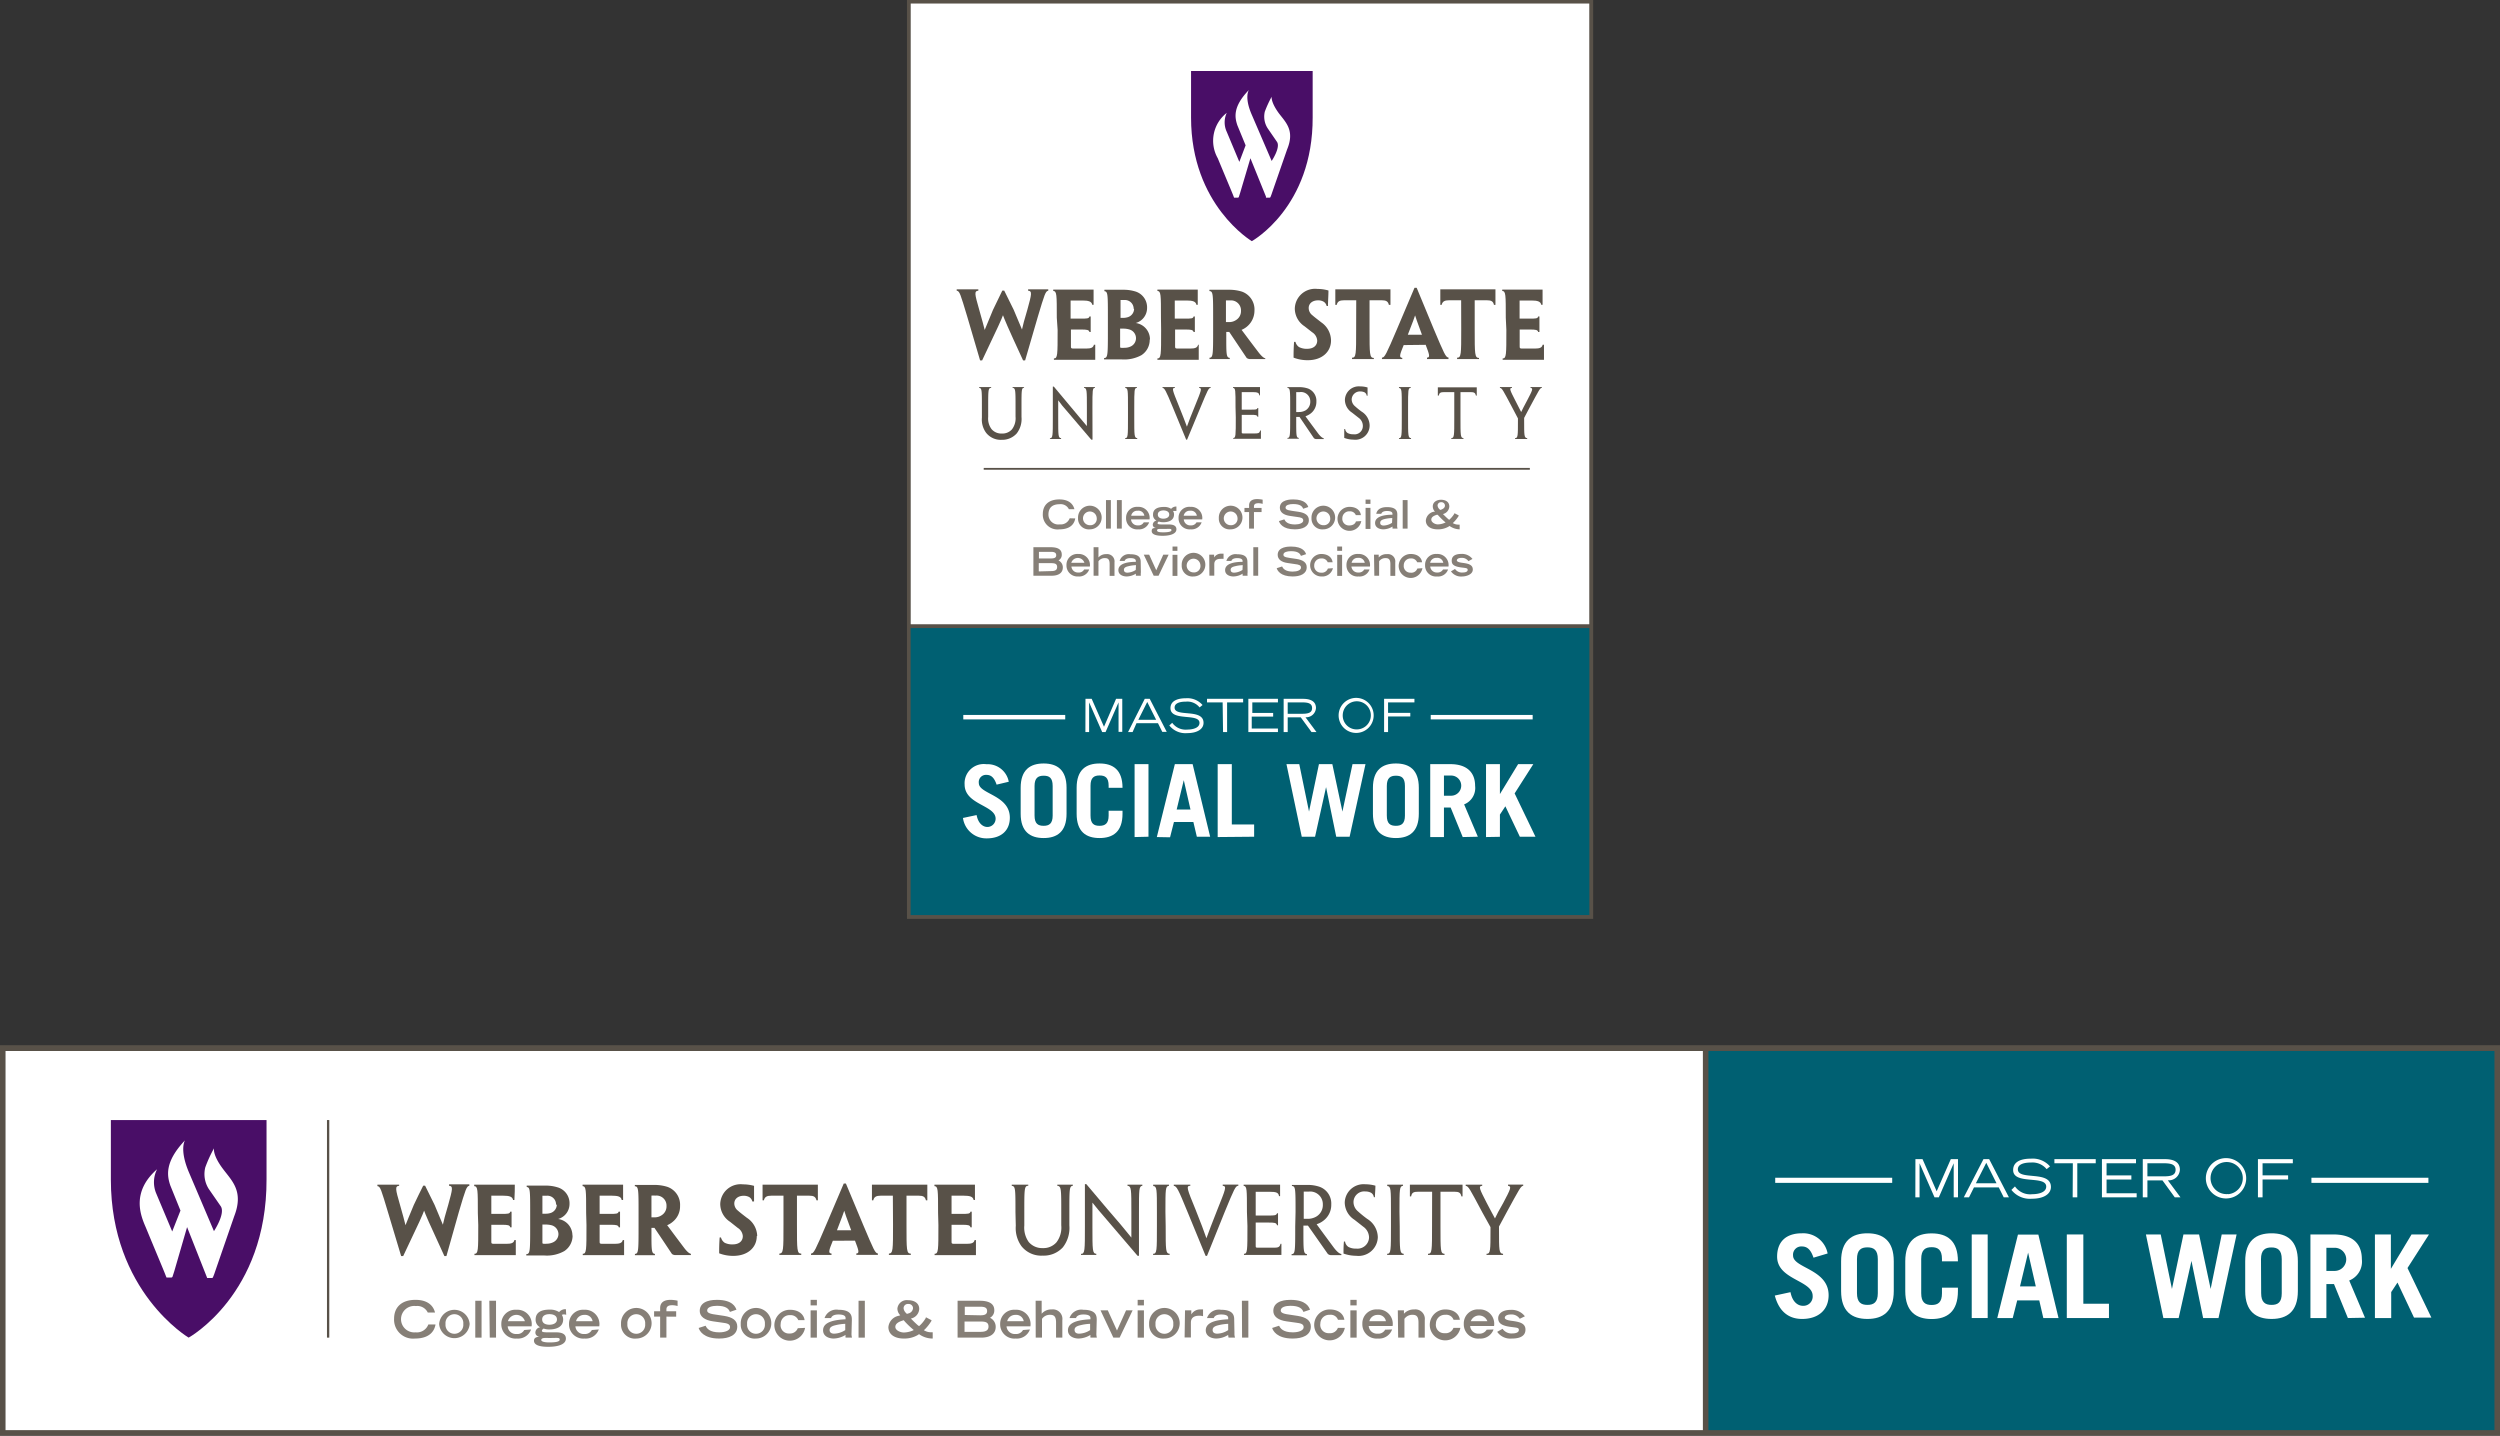 <svg id="Layer_1" data-name="Layer 1" xmlns="http://www.w3.org/2000/svg" viewBox="0 0 302.4 173.66"><rect x="0" y="0" width="302.4" height="173.66" fill="#333333" stroke="none"/><defs><style>.cls-1{fill:#fff;}.cls-2{fill:#006072;}.cls-3{fill:#585148;}.cls-4{fill:#867f77;}.cls-5{fill:#490e67;}</style></defs><rect class="cls-1" x="110.1" y="0.24" width="82.2" height="76.73"/><rect class="cls-2" x="109.94" y="75.75" width="82.52" height="35.17"/><rect class="cls-3" x="109.96" y="75.51" width="82.48" height="0.46"/><path class="cls-3" d="M192.71,110.72h-83V-.43h83Zm-82.56-.46h82.1V0h-82.1Z" transform="translate(0 0.43)"/><path class="cls-4" d="M130.06,62.28c-.06.39-.34,1.32-1.92,1.32a1.78,1.78,0,0,1-2-1.87c0-1,.64-1.75,2-1.75,1.54,0,1.77,1,1.82,1.18h-.67a1.1,1.1,0,0,0-1.11-.6c-1,0-1.36.53-1.36,1.25A1.19,1.19,0,0,0,128.19,63a1.15,1.15,0,0,0,1.2-.74Z" transform="translate(0 0.43)"/><path class="cls-4" d="M130.4,62.24a1.43,1.43,0,1,1,1.43,1.36A1.3,1.3,0,0,1,130.4,62.24Zm2.26,0a.83.83,0,1,0-.83.86A.77.77,0,0,0,132.66,62.23Z" transform="translate(0 0.43)"/><path class="cls-4" d="M133.78,60.06h.59v3.45h-.59Z" transform="translate(0 0.43)"/><path class="cls-4" d="M135.1,60.06h.59v3.45h-.59Z" transform="translate(0 0.43)"/><path class="cls-4" d="M139,62.75a1.28,1.28,0,0,1-1.33.85,1.33,1.33,0,0,1-1.46-1.37,1.31,1.31,0,0,1,1.42-1.35,1.34,1.34,0,0,1,1.42,1.52h-2.24a.78.78,0,0,0,.84.72.71.71,0,0,0,.7-.37Zm-.58-.8a.71.71,0,0,0-.81-.6.73.73,0,0,0-.78.6Z" transform="translate(0 0.43)"/><path class="cls-4" d="M142.3,61.38a.54.54,0,0,0-.22,0,.53.53,0,0,0-.19,0,.71.71,0,0,1,.12.42c0,.69-.62.94-1.29.94a1.71,1.71,0,0,1-.54-.08c-.06,0-.16.11-.16.2s.06.15.57.15h.8c.58,0,.91.18.91.58,0,.61-.89.79-1.66.79s-1.33-.15-1.33-.57.28-.34.52-.39h0a.38.38,0,0,1-.39-.4.54.54,0,0,1,.45-.48h0a.76.76,0,0,1-.42-.73c0-.75.69-.92,1.31-.92a1.46,1.46,0,0,1,.88.23.82.82,0,0,1,.54-.28h.1Zm-2,2.17c-.14,0-.34,0-.34.18s.28.23.74.23,1-.05,1-.25-.11-.17-.76-.16Zm1.13-1.74c0-.38-.39-.5-.7-.5s-.68.12-.68.5.36.5.67.5S141.43,62.18,141.43,61.81Z" transform="translate(0 0.43)"/><path class="cls-4" d="M145.35,62.75a1.29,1.29,0,0,1-1.33.85,1.33,1.33,0,0,1-1.46-1.37A1.3,1.3,0,0,1,144,60.88a1.34,1.34,0,0,1,1.42,1.52h-2.23a.78.78,0,0,0,.84.72.72.72,0,0,0,.7-.37Zm-.58-.8a.72.72,0,0,0-.81-.6.73.73,0,0,0-.78.6Z" transform="translate(0 0.43)"/><path class="cls-4" d="M147.43,62.24a1.43,1.43,0,1,1,1.43,1.36A1.3,1.3,0,0,1,147.43,62.24Zm2.26,0a.83.83,0,1,0-.83.86A.78.78,0,0,0,149.69,62.23Z" transform="translate(0 0.43)"/><path class="cls-4" d="M151.09,63.51v-2h-.56v-.5h.56v-.3c0-.78.81-.77,1-.77a3.79,3.79,0,0,1,.64.07v.51a1.66,1.66,0,0,0-.52-.08c-.48,0-.53.23-.53.39v.18h.92v.5h-.92v2Z" transform="translate(0 0.43)"/><path class="cls-4" d="M157.63,61.11c-.11-.31-.39-.57-1.21-.57-.46,0-.92.11-.92.43,0,.15.08.3.77.39l.82.12c.77.12,1.23.42,1.23,1,0,.81-.78,1.12-1.7,1.12-1.48,0-1.84-.73-1.92-1l.65-.21c.12.25.38.62,1.29.62.55,0,1-.18,1-.48s-.26-.37-.76-.43l-.82-.12c-.8-.11-1.25-.45-1.25-1,0-1,1.35-1,1.61-1,1.49,0,1.75.68,1.83.92Z" transform="translate(0 0.43)"/><path class="cls-4" d="M158.64,62.24a1.43,1.43,0,1,1,1.43,1.36A1.3,1.3,0,0,1,158.64,62.24Zm2.26,0a.83.83,0,1,0-.83.86A.77.77,0,0,0,160.9,62.23Z" transform="translate(0 0.43)"/><path class="cls-4" d="M164.66,62.6a1.45,1.45,0,1,1-1.42-1.72c.93,0,1.33.53,1.37,1H164a.75.75,0,0,0-.75-.46.83.83,0,0,0-.88.82.8.8,0,0,0,.83.89c.51,0,.76-.26.81-.49Z" transform="translate(0 0.43)"/><path class="cls-4" d="M165.18,60h.59v.52h-.59Zm0,1h.59v2.55h-.59Z" transform="translate(0 0.43)"/><path class="cls-4" d="M169,63.1a1.08,1.08,0,0,0,.05.41h-.61a2.13,2.13,0,0,1,0-.25,2.17,2.17,0,0,1-1.11.34c-.34,0-1-.14-1-.77,0-.86,1.28-1,2.1-1v-.12c0-.19-.17-.33-.66-.33s-.65.2-.69.34h-.61c.14-.69.82-.81,1.3-.81,1.23,0,1.25.6,1.25.95Zm-.59-.87a5,5,0,0,0-.92.12c-.36.09-.53.21-.54.44s.14.35.43.35a2,2,0,0,0,1-.33Z" transform="translate(0 0.43)"/><path class="cls-4" d="M169.67,60.06h.59v3.45h-.59Z" transform="translate(0 0.43)"/><path class="cls-4" d="M176.57,63.6a2.17,2.17,0,0,1-1.23-.41l-.16.1a2.54,2.54,0,0,1-1.27.31c-.86,0-1.44-.38-1.44-1.07a1.19,1.19,0,0,1,.95-1.06l.15,0-.08-.11a.89.89,0,0,1-.18-.54c0-.53.49-.8,1-.8s1,.23,1,.82a1,1,0,0,1-.73.9l-.05,0,0,0c.21.21.44.44.65.62l.11.09,0,0a3.07,3.07,0,0,0,.63-.75l0-.06.52.27,0,.07a4.24,4.24,0,0,1-.59.75l-.12.11a1.31,1.31,0,0,0,.71.19h.12v.58ZM173.92,63a2.15,2.15,0,0,0,.79-.17l.15-.06-.15-.13c-.2-.17-.42-.39-.67-.65l-.13-.15-.13,0c-.27.09-.65.24-.65.58S173.59,63,173.92,63Zm.4-1.78c.22-.08.46-.23.46-.49a.41.41,0,0,0-.46-.41.4.4,0,0,0-.43.42.73.73,0,0,0,.23.43l.08.08Z" transform="translate(0 0.43)"/><path class="cls-4" d="M125,65.76h2.08c.81,0,1.35.23,1.35.88a.75.75,0,0,1-.4.72.92.92,0,0,1,.53.85c0,.65-.51,1-1.35,1H125Zm2.12,1.36c.44,0,.64-.1.64-.39s-.2-.41-.64-.41h-1.45v.8Zm0,1.53c.43,0,.75-.08.75-.49s-.29-.47-.75-.47h-1.47v1Z" transform="translate(0 0.43)"/><path class="cls-4" d="M131.75,68.45a1.29,1.29,0,0,1-1.33.85A1.33,1.33,0,0,1,129,67.93a1.31,1.31,0,0,1,1.42-1.35,1.34,1.34,0,0,1,1.41,1.52h-2.23a.78.78,0,0,0,.84.72.71.71,0,0,0,.7-.37Zm-.58-.8a.83.83,0,0,0-1.59,0Z" transform="translate(0 0.43)"/><path class="cls-4" d="M132.28,65.76h.59V67a1.19,1.19,0,0,1,.94-.4.89.89,0,0,1,1,1v1.63h-.59V67.8c0-.5-.15-.72-.54-.72a.92.92,0,0,0-.81.38v1.75h-.59Z" transform="translate(0 0.43)"/><path class="cls-4" d="M138,68.8a1.39,1.39,0,0,0,0,.41h-.6a1.07,1.07,0,0,1,0-.25,2.21,2.21,0,0,1-1.12.34c-.34,0-1-.14-1-.77,0-.86,1.29-1,2.11-1v-.11c0-.2-.18-.34-.66-.34s-.66.2-.69.34h-.61a1.16,1.16,0,0,1,1.29-.81c1.23,0,1.26.6,1.26,1Zm-.59-.87a4.25,4.25,0,0,0-.92.13c-.36.08-.54.2-.54.43s.14.35.43.35a2,2,0,0,0,1-.33Z" transform="translate(0 0.43)"/><path class="cls-4" d="M139,66.66l.86,1.89.85-1.89h.65l-1.22,2.55h-.59l-1.2-2.55Z" transform="translate(0 0.43)"/><path class="cls-4" d="M141.83,65.68h.59v.52h-.59Zm0,1h.59v2.55h-.59Z" transform="translate(0 0.43)"/><path class="cls-4" d="M142.94,67.94a1.43,1.43,0,1,1,1.43,1.36A1.3,1.3,0,0,1,142.94,67.94Zm2.26,0a.83.83,0,1,0-.83.87A.77.77,0,0,0,145.2,67.93Z" transform="translate(0 0.43)"/><path class="cls-4" d="M146.27,66.66h.59V67h0a1,1,0,0,1,.9-.46H148v.63a1.71,1.71,0,0,0-.37,0c-.75,0-.75.5-.75.68v1.35h-.59Z" transform="translate(0 0.43)"/><path class="cls-4" d="M150.91,68.8a1.39,1.39,0,0,0,0,.41h-.6a1.07,1.07,0,0,1,0-.25,2.18,2.18,0,0,1-1.12.34c-.34,0-1-.14-1-.77,0-.86,1.29-1,2.11-1v-.11c0-.2-.18-.34-.66-.34s-.66.2-.69.34h-.61a1.16,1.16,0,0,1,1.29-.81c1.23,0,1.26.6,1.26,1Zm-.59-.87a4.25,4.25,0,0,0-.92.13c-.36.08-.54.2-.54.43s.14.35.43.35a2,2,0,0,0,1-.33Z" transform="translate(0 0.43)"/><path class="cls-4" d="M151.6,65.76h.59v3.45h-.59Z" transform="translate(0 0.43)"/><path class="cls-4" d="M157.36,66.81c-.11-.31-.39-.57-1.21-.57-.45,0-.91.11-.91.43,0,.15.08.3.77.39l.82.12c.77.12,1.23.42,1.23,1,0,.81-.78,1.12-1.7,1.12-1.49,0-1.85-.73-1.93-1l.65-.21c.13.25.38.62,1.29.62.56,0,1-.18,1-.48s-.26-.37-.75-.43l-.82-.12c-.8-.1-1.25-.45-1.25-1,0-1,1.34-1,1.61-1,1.49,0,1.74.69,1.83.92Z" transform="translate(0 0.43)"/><path class="cls-4" d="M161.23,68.3a1.31,1.31,0,0,1-1.37,1,1.36,1.36,0,1,1-.05-2.72c.94,0,1.33.53,1.38,1h-.59a.75.75,0,0,0-.75-.46.83.83,0,0,0-.88.82.81.81,0,0,0,.83.9.77.77,0,0,0,.82-.5Z" transform="translate(0 0.43)"/><path class="cls-4" d="M161.75,65.68h.59v.52h-.59Zm0,1h.59v2.55h-.59Z" transform="translate(0 0.43)"/><path class="cls-4" d="M165.66,68.45a1.27,1.27,0,0,1-1.33.85,1.33,1.33,0,0,1-1.46-1.37,1.31,1.31,0,0,1,1.42-1.35,1.34,1.34,0,0,1,1.42,1.52h-2.24a.79.79,0,0,0,.84.72.74.74,0,0,0,.71-.37Zm-.58-.8a.72.72,0,0,0-.8-.6.74.74,0,0,0-.79.6Z" transform="translate(0 0.43)"/><path class="cls-4" d="M166.2,66.66h.57V67a1.25,1.25,0,0,1,1-.4.89.89,0,0,1,1,1v1.63h-.59V67.8c0-.5-.16-.72-.55-.72a.92.92,0,0,0-.81.38v1.75h-.58Z" transform="translate(0 0.43)"/><path class="cls-4" d="M172.06,68.3a1.45,1.45,0,1,1-1.43-1.72c.94,0,1.34.53,1.38,1h-.59a.75.75,0,0,0-.75-.46.82.82,0,0,0-.87.82.8.8,0,0,0,.82.9.76.76,0,0,0,.82-.5Z" transform="translate(0 0.43)"/><path class="cls-4" d="M175.16,68.45a1.27,1.27,0,0,1-1.33.85,1.32,1.32,0,0,1-1.45-1.37,1.3,1.3,0,0,1,1.41-1.35,1.34,1.34,0,0,1,1.42,1.52H173a.79.79,0,0,0,.84.72.74.74,0,0,0,.71-.37Zm-.58-.8a.72.72,0,0,0-.8-.6.74.74,0,0,0-.79.6Z" transform="translate(0 0.43)"/><path class="cls-4" d="M177.62,67.45a.94.94,0,0,0-.83-.4c-.43,0-.57.17-.57.31s.25.23.6.28c.69.09,1.33.19,1.33.82s-.86.84-1.27.84a1.48,1.48,0,0,1-1.37-.62l.49-.29a1,1,0,0,0,.93.43c.32,0,.6-.09.6-.31s-.14-.22-.77-.3c-1-.13-1.16-.43-1.16-.82s.21-.82,1.2-.82a1.6,1.6,0,0,1,1.31.61Z" transform="translate(0 0.43)"/><rect class="cls-3" x="118.99" y="56.6" width="66.06" height="0.22"/><path class="cls-5" d="M158.78,13.74V8.16H144.07V13.8c0,10.59,7.35,14.94,7.35,14.94h0s7.41-4.08,7.36-15Z" transform="translate(0 0.43)"/><path class="cls-1" d="M154.69,13.27c-1-1.37-.87-2-.87-2a13.57,13.57,0,0,0-.83,1.81,2.61,2.61,0,0,0,.34,2l1.14,1.66c.44.69-.65,2.3-.65,2.3l-2.37-5.51c-1-2.24-.38-3.08-.38-3.08-2,2.06-1.7,3.36-1.4,4.27l1,2.43-.76,2-1.52-3.63a2.71,2.71,0,0,1,0-2.3,4.28,4.28,0,0,0-1.09,5.49c1.05,2.54,1.74,4.15,1.91,4.6l.06.17h.47a.21.21,0,0,0,.1-.06s.17-.53.17-.53l1.24-4.18,1.88,4.64,0,.13h.46a.18.18,0,0,0,.08-.06,5.46,5.46,0,0,0,.2-.54l1.82-5.24C156.64,15.35,155.53,14.38,154.69,13.27Z" transform="translate(0 0.43)"/><path class="cls-3" d="M124,43.16h-.25c-2-4.32-2.22-4.91-2.43-5.46h0c-.21.56-.47,1.16-2.52,5.46h-.25L117,37.88c-.83-2.74-.91-3.1-1.28-3.15v-.16h2.62v.16c-.53.05-.43.42.09,2.25.39,1.36.54,1.94.68,2.5h0c.22-.56.42-1,1-2.42.37-.79.8-1.65,1.13-2.34h.23l1.15,2.33c.56,1.32.78,1.83,1,2.38h0c.12-.56.26-1.09.65-2.4.52-1.89.61-2.25.09-2.3v-.16h2.44v.16c-.34.07-.44.41-1.26,3.14Z" transform="translate(0 0.43)"/><path class="cls-3" d="M127.83,38c0-2.82,0-3.2-.43-3.24v-.16h4.88c0,.53,0,1.07,0,1.84h-.16c-.07-.41-.46-.52-1.19-.52h-1.43v2.19h1.22c.77,0,1,0,1.06-.26h.15c0,.32,0,.61,0,.88s0,.63,0,1h-.15c-.06-.26-.29-.3-1-.3h-1.24v2c0,.22,0,.28.21.3h1.65c.53,0,.84-.09.92-.46h.16c0,.78,0,1.28,0,1.82h-5v-.16c.45,0,.45-.42.45-3.45Z" transform="translate(0 0.43)"/><path class="cls-3" d="M139.07,40.63a2.2,2.2,0,0,1-1,1.9,4.34,4.34,0,0,1-2.45.51l-1.13,0h-.94v-.16c.46,0,.46-.41.46-3.43V38c0-2.82,0-3.16-.42-3.21v-.17h1c.31,0,.81,0,1.25,0a4.83,4.83,0,0,1,1.44.19,2,2,0,0,1,1.47,2,1.88,1.88,0,0,1-1.37,1.83h0a2,2,0,0,1,1.72,2Zm-1.94-3.7A1.06,1.06,0,0,0,136,35.86c-.17,0-.36,0-.46,0v2.16h.3a1.86,1.86,0,0,0,.6-.09,1.07,1.07,0,0,0,.74-1Zm.28,3.56a1.1,1.1,0,0,0-.81-1.07,2.52,2.52,0,0,0-.7-.1l-.41,0v2.1c0,.16,0,.19.08.22a3.17,3.17,0,0,0,.44,0,1.74,1.74,0,0,0,.8-.18,1.1,1.1,0,0,0,.6-1Z" transform="translate(0 0.43)"/><path class="cls-3" d="M140.43,38c0-2.82,0-3.2-.43-3.24v-.16h4.88c0,.53,0,1.07,0,1.84h-.16c-.07-.41-.46-.52-1.19-.52h-1.43v2.19h1.22c.77,0,1,0,1.06-.26h.15c0,.32,0,.61,0,.88s0,.63,0,1h-.15c-.07-.26-.29-.3-1-.3h-1.24v2c0,.22,0,.28.21.3h1.65c.53,0,.84-.09.92-.46H145c0,.78,0,1.28,0,1.82h-5v-.16c.45,0,.45-.42.45-3.45Z" transform="translate(0 0.43)"/><path class="cls-3" d="M146.74,38c0-2.82,0-3.2-.45-3.22v-.16l1.11,0,1.21,0a5.16,5.16,0,0,1,1.6.22,2.29,2.29,0,0,1,1.53,2.31,2.52,2.52,0,0,1-1.56,2.32v0c.35.45.65.88,2,2.65.32.42.63.75.87.79V43h-1.77a.68.68,0,0,1-.48-.13l-2.11-3.15h-.36v.47c0,2.25,0,2.63.42,2.67V43H146.3v-.16c.44,0,.44-.42.44-3.45Zm3.37-.82a1.21,1.21,0,0,0-1.34-1.27,4.45,4.45,0,0,0-.48,0v2.62h.36a1.47,1.47,0,0,0,.85-.24,1.26,1.26,0,0,0,.61-1.14Z" transform="translate(0 0.43)"/><path class="cls-3" d="M161,40.76c0,1.35-1.07,2.38-2.81,2.38a4.68,4.68,0,0,1-1.72-.31c0-.55,0-1,.06-1.91h.17a1.06,1.06,0,0,0,.43.63,2,2,0,0,0,1,.21c.69,0,1.2-.35,1.2-1a1.3,1.3,0,0,0-.61-1l-.92-.72a2.58,2.58,0,0,1-1.18-2.13,2.45,2.45,0,0,1,2.74-2.39,4.68,4.68,0,0,1,1.33.19c0,.62-.05,1.14-.06,1.87h-.16a.81.81,0,0,0-.37-.52,1.27,1.27,0,0,0-.67-.16c-.67,0-1.13.37-1.13.93a1.11,1.11,0,0,0,.44.87c.26.23.62.5,1.08.86A2.69,2.69,0,0,1,161,40.75Z" transform="translate(0 0.43)"/><path class="cls-3" d="M164.05,35.89h-1.46c-.55,0-.81.14-.9.56h-.17c0-.71,0-1.35,0-1.88h6.67v1.88H168c-.1-.44-.35-.56-.88-.56h-1.46v3.53c0,3,0,3.44.52,3.45V43h-2.64v-.16c.5,0,.5-.42.5-3.45Z" transform="translate(0 0.43)"/><path class="cls-3" d="M169.79,41.31c-.47,1.15-.6,1.52-.17,1.55V43h-2.46v-.17c.33,0,.52-.4,1.82-3.45l2.12-5h.26l2.07,5c1.27,3,1.44,3.41,1.78,3.44V43h-2.6v-.17c.42,0,.28-.4-.16-1.55ZM172,40.06l0,0c-.61-1.65-.75-2.07-.83-2.34h0c-.07.25-.24.68-.88,2.34v0Z" transform="translate(0 0.43)"/><path class="cls-3" d="M176.74,35.89h-1.46c-.54,0-.8.14-.9.56h-.16c0-.71,0-1.35,0-1.88h6.67v1.88h-.18c-.09-.44-.34-.56-.87-.56h-1.46v3.53c0,3,0,3.44.52,3.45V43h-2.65v-.16c.5,0,.5-.42.5-3.45Z" transform="translate(0 0.43)"/><path class="cls-3" d="M182.14,38c0-2.82,0-3.2-.43-3.24v-.16h4.88c0,.53,0,1.07,0,1.84h-.16c-.07-.41-.46-.52-1.19-.52h-1.43v2.19H185c.77,0,1,0,1.06-.26h.15c0,.32,0,.61,0,.88s0,.63,0,1h-.15c-.06-.26-.29-.3-1-.3h-1.24v2c0,.22,0,.28.21.3h1.65c.53,0,.84-.09.92-.46h.16c0,.78,0,1.28,0,1.82h-5v-.16c.45,0,.45-.42.45-3.45Z" transform="translate(0 0.43)"/><path class="cls-3" d="M118.77,48.83c0-2.07,0-2.31-.33-2.34v-.1h1.45v.1c-.36,0-.36.27-.36,2.34V50a2.15,2.15,0,0,0,.41,1.48,1.55,1.55,0,0,0,1.25.53,1.53,1.53,0,0,0,1.22-.51,2.2,2.2,0,0,0,.43-1.53V48.83c0-2.07,0-2.31-.36-2.35v-.09h1.39v.09c-.31,0-.31.28-.31,2.35V50a2.84,2.84,0,0,1-.58,2,2.34,2.34,0,0,1-1.8.77,2.25,2.25,0,0,1-1.9-.85,2.69,2.69,0,0,1-.51-1.82Z" transform="translate(0 0.43)"/><path class="cls-3" d="M132.15,52.75H132l-3-3.52c-.37-.42-.64-.73-1-1.24h0v2.12c0,2.18,0,2.43.35,2.46v.1H127v-.09c.35,0,.35-.29.35-2.5V46.33h.12l3,3.59c.36.41.61.71,1,1.19h0v-2.3c0-2,0-2.29-.35-2.33v-.09h1.33v.09c-.31,0-.31.29-.31,2.36Z" transform="translate(0 0.43)"/><path class="cls-3" d="M137.2,50.08c0,2.21,0,2.45.36,2.49v.1H136.1v-.1c.34,0,.34-.28.34-2.48V48.83c0-2.07,0-2.3-.33-2.33v-.11h1.41v.1c-.32,0-.32.27-.32,2.34Z" transform="translate(0 0.43)"/><path class="cls-3" d="M143.59,52.75h-.11l-1.62-3.92c-.85-2.07-1-2.31-1.24-2.34v-.1h1.49v.1c-.4,0-.29.27.46,2.12.51,1.28.75,1.88,1,2.57h0c.24-.69.47-1.27,1-2.57.75-1.85.85-2.09.48-2.12v-.1h1.39v.1c-.25,0-.36.27-1.22,2.34Z" transform="translate(0 0.43)"/><path class="cls-3" d="M149.45,48.83c0-2.07,0-2.31-.3-2.34v-.1h3.26c0,.33,0,.67,0,1h-.09c0-.33-.28-.39-.83-.39H150.2v2.12h1.11c.57,0,.74,0,.8-.2h.09c0,.18,0,.34,0,.51s0,.36,0,.56h-.09c-.05-.22-.22-.24-.78-.24H150.2v2.06c0,.17,0,.18.17.19h1.39c.38,0,.6,0,.66-.35h.1c0,.29,0,.66,0,1h-3.35v-.1c.31,0,.31-.28.31-2.49Z" transform="translate(0 0.43)"/><path class="cls-3" d="M156.06,48.83c0-2.07,0-2.31-.33-2.33v-.1h.63l.76,0a3.2,3.2,0,0,1,1.11.17,1.59,1.59,0,0,1,1,1.57,1.77,1.77,0,0,1-.75,1.49,2.19,2.19,0,0,1-.57.29v0c.17.25.35.49,1.53,2.08.22.29.48.55.68.58v.1h-.9a.44.44,0,0,1-.29-.11L157.19,50h-.4v.34c0,1.92,0,2.17.31,2.2v.1h-1.37v-.1c.33,0,.33-.28.33-2.49Zm2.43-.67A1.12,1.12,0,0,0,157.21,47h-.42v2.41h.31a1.61,1.61,0,0,0,.78-.18,1.2,1.2,0,0,0,.61-1.1Z" transform="translate(0 0.43)"/><path class="cls-3" d="M165.67,51.08a1.72,1.72,0,0,1-1.93,1.67,3.27,3.27,0,0,1-1.14-.21c0-.35,0-.65,0-1.07h.11a.66.66,0,0,0,.3.48,1.36,1.36,0,0,0,.69.15,1,1,0,0,0,1.15-1,1.2,1.2,0,0,0-.52-1l-.79-.62a1.85,1.85,0,0,1-.86-1.54,1.68,1.68,0,0,1,1.84-1.63,3,3,0,0,1,.9.13c0,.34,0,.66,0,1h-.1a.54.54,0,0,0-.26-.41,1.14,1.14,0,0,0-.49-.11,1,1,0,0,0-1.07.94,1.08,1.08,0,0,0,.38.83,9.3,9.3,0,0,0,.84.68,2,2,0,0,1,.95,1.63Z" transform="translate(0 0.43)"/><path class="cls-3" d="M170.32,50.08c0,2.21,0,2.45.36,2.49v.1h-1.46v-.1c.34,0,.34-.28.34-2.48V48.83c0-2.07,0-2.3-.34-2.33v-.11h1.42v.1c-.32,0-.32.27-.32,2.34Z" transform="translate(0 0.43)"/><path class="cls-3" d="M175.91,47h-1.22c-.44,0-.59.08-.66.42h-.11v-1h4.71v1h-.1c-.07-.34-.23-.42-.65-.42h-1.22v3.07c0,2.22,0,2.47.36,2.49v.1h-1.47v-.1c.36,0,.36-.27.36-2.49Z" transform="translate(0 0.43)"/><path class="cls-3" d="M184.36,50.12v.29c0,1.87,0,2.13.37,2.16v.1h-1.47v-.1c.35,0,.35-.29.35-2.16v-.23l-.7-1.33c-1.12-2.11-1.22-2.33-1.48-2.36v-.1h1.46v.1c-.37,0-.25.27.4,1.53.34.65.55,1.06.71,1.39h0c.15-.33.36-.72.71-1.38.66-1.26.78-1.51.42-1.54v-.1h1.37v.1c-.23,0-.32.24-1.47,2.36Z" transform="translate(0 0.43)"/><rect class="cls-1" x="116.52" y="86.48" width="12.33" height="0.54"/><rect class="cls-1" x="173.06" y="86.48" width="12.33" height="0.54"/><path class="cls-1" d="M131.3,84.1h.75l1.49,3.38L135,84.1h.75v4h-.45V84.53h0l-1.57,3.59h-.41l-1.58-3.59h0v3.59h-.45Z" transform="translate(0 0.43)"/><path class="cls-1" d="M138.47,84.1h.6l2.06,4h-.54l-.52-1.05h-2.6L137,88.12h-.55Zm1.38,2.54-1.08-2.16-1.08,2.16Z" transform="translate(0 0.43)"/><path class="cls-1" d="M141.79,87a2,2,0,0,0,1.83.82c.62,0,1.47-.18,1.47-.81,0-1.22-3.51-.14-3.51-1.78,0-.85.79-1.2,1.88-1.2a2.42,2.42,0,0,1,2,.82l-.36.29a1.88,1.88,0,0,0-1.65-.7c-.8,0-1.37.21-1.37.72,0,1.21,3.5.05,3.5,1.85,0,.68-.65,1.24-2,1.24a2.48,2.48,0,0,1-2.14-.93Z" transform="translate(0 0.43)"/><path class="cls-1" d="M147.89,84.53H146V84.1h4.37v.43h-1.94v3.59h-.49Z" transform="translate(0 0.43)"/><path class="cls-1" d="M151,84.1h3.58v.43h-3.1v1.28H154v.44h-2.59v1.44h3.17v.43H151Z" transform="translate(0 0.43)"/><path class="cls-1" d="M155.27,84.1h2.33c.64,0,1.58.14,1.58,1.12a1.19,1.19,0,0,1-1.27,1.11l1.33,1.79h-.6l-1.3-1.78h-1.58v1.78h-.49Zm.49,1.81h1.72c.71,0,1.23-.1,1.23-.69s-.52-.69-1.23-.69h-1.72Z" transform="translate(0 0.43)"/><path class="cls-1" d="M164.28,84a2.12,2.12,0,1,1-2.36,2.13A2.12,2.12,0,0,1,164.28,84Zm0,3.79A1.7,1.7,0,1,0,162.42,86,1.68,1.68,0,0,0,164.28,87.79Z" transform="translate(0 0.43)"/><path class="cls-1" d="M167.42,84.1h3.67v.43H167.9V85.8h2.69v.43H167.9v1.89h-.48Z" transform="translate(0 0.43)"/><path class="cls-1" d="M120.55,94.48c-.28-.82-.64-1.18-1.22-1.18a.87.87,0,0,0-.93,1c0,1.33,3.75,1.43,3.75,4.18,0,1.51-1,2.5-2.8,2.5a2.85,2.85,0,0,1-2.87-2.47l1.65-.35c.2,1.06.81,1.44,1.3,1.44a1,1,0,0,0,1-1c0-1.65-3.75-1.68-3.75-4.14a2.32,2.32,0,0,1,2.64-2.45,2.6,2.6,0,0,1,2.7,2.12Z" transform="translate(0 0.43)"/><path class="cls-1" d="M123.46,94.86c0-2.17,1.15-2.94,2.78-2.94s2.77.77,2.77,2.94V98c0,2.17-1.14,2.94-2.77,2.94s-2.78-.77-2.78-2.94Zm1.68,3.36c0,1,.43,1.24,1.1,1.24s1.09-.27,1.09-1.24V94.64c0-1-.42-1.24-1.09-1.24s-1.1.27-1.1,1.24Z" transform="translate(0 0.43)"/><path class="cls-1" d="M131.91,98.22c0,1,.42,1.24,1.09,1.24s1.1-.27,1.1-1.24v-.58h1.68V98c0,2.17-1.14,2.94-2.78,2.94s-2.77-.77-2.77-2.94V94.86c0-2.17,1.14-2.94,2.77-2.94s2.78.77,2.78,2.94v0H134.1v-.25c0-1-.43-1.24-1.1-1.24s-1.09.27-1.09,1.24Z" transform="translate(0 0.43)"/><path class="cls-1" d="M137.24,100.82V92h1.68v8.78Z" transform="translate(0 0.43)"/><path class="cls-1" d="M139.93,100.82,142.11,92h2.15l2.12,8.78h-1.61L144.35,99H142l-.47,1.85Zm2.4-3.33H144l-.81-3.55h0Z" transform="translate(0 0.43)"/><path class="cls-1" d="M147.29,100.82V92H149v7.3h2.7v1.48Z" transform="translate(0 0.43)"/><path class="cls-1" d="M155.61,92h1.55l1.18,5.74h0l1.2-5.74h1.62l1.22,5.74h0L163.6,92h1.57l-1.92,8.78h-1.62l-1.23-6h0l-1.33,6h-1.61Z" transform="translate(0 0.43)"/><path class="cls-1" d="M166.07,94.86c0-2.17,1.15-2.94,2.78-2.94s2.77.77,2.77,2.94V98c0,2.17-1.14,2.94-2.77,2.94s-2.78-.77-2.78-2.94Zm1.68,3.36c0,1,.43,1.24,1.1,1.24s1.09-.27,1.09-1.24V94.64c0-1-.42-1.24-1.09-1.24s-1.1.27-1.1,1.24Z" transform="translate(0 0.43)"/><path class="cls-1" d="M176.93,100.82l-1.46-3.57h-.81v3.57H173V92h2.43c2,0,3,1,3,2.63a2.13,2.13,0,0,1-1.33,2.24l1.66,3.91Zm-2.27-5h.87a1.22,1.22,0,0,0,0-2.44h-.87Z" transform="translate(0 0.43)"/><path class="cls-1" d="M179.75,100.82V92h1.68v3.62h0L183.63,92h1.84l-2.26,3.54,2.52,5.24h-1.89l-1.75-3.68-.66,1v2.69Z" transform="translate(0 0.43)"/><rect class="cls-1" x="0.34" y="126.78" width="301.73" height="46.54"/><rect class="cls-2" x="206.34" y="126.76" width="95.72" height="46.56"/><path class="cls-3" d="M302.4,173.23H0V126H302.4ZM.67,172.56H301.73V126.7H.67Z" transform="translate(0 0.43)"/><rect class="cls-3" x="205.98" y="126.79" width="0.67" height="46.54"/><rect class="cls-3" x="39.55" y="135.48" width="0.28" height="26.32"/><path class="cls-5" d="M32.24,142.19v-7.14H13.41v7.21c0,13.55,9.41,19.11,9.41,19.11h0s9.47-5.21,9.42-19.15Z" transform="translate(0 0.43)"/><path class="cls-1" d="M27,141c-1.33-1.75-1.11-2.54-1.11-2.54a15.89,15.89,0,0,0-1.06,2.32,3.35,3.35,0,0,0,.42,2.6l1.46,2.11c.57.89-.83,3-.83,3l-3-7.05c-1.23-2.86-.5-3.94-.5-3.94-2.5,2.64-2.17,4.3-1.78,5.46L21.83,146l-1,2.53-1.95-4.64A3.49,3.49,0,0,1,19,141c-3.14,2.75-2,5.58-1.38,7,1.34,3.25,2.22,5.31,2.43,5.88l.09.22h.59a.2.2,0,0,0,.13-.08s.22-.68.22-.68L22.63,148,25,154l.06.16h.59a.18.18,0,0,0,.1-.07,7,7,0,0,0,.26-.69l2.32-6.71C29.5,143.68,28.08,142.44,27,141Z" transform="translate(0 0.43)"/><path class="cls-3" d="M54,151.5h-.25c-2-4.33-2.24-4.93-2.45-5.49h0c-.21.57-.47,1.17-2.53,5.49h-.25l-1.59-5.3c-.83-2.75-.91-3.11-1.28-3.16v-.17h2.63V143c-.53.05-.44.42.09,2.26.39,1.36.54,1.94.68,2.51h0c.22-.57.43-1.06,1-2.44.36-.79.8-1.65,1.14-2.34h.23c.33.68.73,1.5,1.15,2.33.56,1.33.78,1.84,1,2.39h0c.12-.56.26-1.09.65-2.41.52-1.89.62-2.25.1-2.3v-.17h2.45V143c-.34.06-.45.41-1.26,3.15Z" transform="translate(0 0.43)"/><path class="cls-3" d="M57.8,146.29c0-2.83,0-3.21-.44-3.25v-.17h4.91c0,.54,0,1.08-.05,1.85h-.16c-.07-.41-.46-.52-1.2-.52H59.43v2.2h1.23c.77,0,1,0,1.06-.27h.16c0,.33,0,.62,0,.9s0,.63,0,1h-.16c-.06-.27-.29-.31-1-.31H59.43v2c0,.23,0,.28.22.3.54,0,1.15,0,1.65,0s.85-.08.92-.45h.17c0,.78,0,1.28,0,1.82h-5v-.16c.46,0,.46-.42.46-3.47Z" transform="translate(0 0.43)"/><path class="cls-3" d="M69.26,149a2.23,2.23,0,0,1-1,1.9,4.29,4.29,0,0,1-2.46.53c-.37,0-.73,0-1.14,0h-1v-.16c.47,0,.47-.41.47-3.45v-1.45c0-2.83,0-3.18-.42-3.22v-.17l1,0c.31,0,.81,0,1.26,0a4.82,4.82,0,0,1,1.44.2,2,2,0,0,1,1.48,2,1.89,1.89,0,0,1-1.38,1.84h0a2,2,0,0,1,1.73,2Zm-2-3.72a1.05,1.05,0,0,0-1.18-1.07c-.18,0-.36,0-.47,0v2.17H66a1.88,1.88,0,0,0,.61-.09,1.07,1.07,0,0,0,.74-1Zm.29,3.58a1.13,1.13,0,0,0-.82-1.08,3,3,0,0,0-.71-.09l-.41,0v2.11c0,.16,0,.18.09.21a2.08,2.08,0,0,0,.43,0,1.79,1.79,0,0,0,.81-.19,1.1,1.1,0,0,0,.61-1Z" transform="translate(0 0.43)"/><path class="cls-3" d="M70.9,146.29c0-2.83,0-3.21-.43-3.25v-.17h4.9c0,.54,0,1.08,0,1.85h-.17c-.06-.41-.45-.52-1.19-.52H72.53v2.2h1.23c.77,0,1,0,1.07-.27H75c0,.33,0,.62,0,.9s0,.63,0,1h-.15c-.07-.27-.3-.31-1-.31H72.53v2c0,.23,0,.28.22.3.54,0,1.15,0,1.65,0s.85-.08.93-.45h.16c0,.78,0,1.28,0,1.82h-5v-.16c.45,0,.45-.42.45-3.47Z" transform="translate(0 0.43)"/><path class="cls-3" d="M77.24,146.29c0-2.83,0-3.21-.45-3.23v-.16l1.11,0,1.22,0a5.14,5.14,0,0,1,1.6.23,2.29,2.29,0,0,1,1.54,2.31,2.39,2.39,0,0,1-.9,1.93,2.33,2.33,0,0,1-.66.4v0c.35.46.65.88,2,2.67.31.42.63.75.87.79v.15H81.76a.67.67,0,0,1-.48-.13c-.67-1-1.37-2.06-2.12-3.16H78.8v.47c0,2.26,0,2.64.42,2.68v.16H76.8v-.16c.44,0,.44-.42.44-3.47Zm3.38-.83a1.21,1.21,0,0,0-1.34-1.27,4.27,4.27,0,0,0-.48,0v2.63h.36a1.47,1.47,0,0,0,.85-.24,1.26,1.26,0,0,0,.61-1.15Z" transform="translate(0 0.43)"/><path class="cls-3" d="M91.54,149.09c0,1.36-1.08,2.39-2.83,2.39a4.68,4.68,0,0,1-1.72-.31c0-.56,0-1.06.06-1.92h.16a1.09,1.09,0,0,0,.44.64,2,2,0,0,0,1,.2c.69,0,1.2-.35,1.2-1a1.29,1.29,0,0,0-.62-1l-.92-.73a2.58,2.58,0,0,1-1.19-2.14,2.46,2.46,0,0,1,2.75-2.39,5.05,5.05,0,0,1,1.34.18c0,.62,0,1.15,0,1.89H91a.83.83,0,0,0-.37-.53,1.38,1.38,0,0,0-.67-.16c-.67,0-1.14.37-1.14.94a1.11,1.11,0,0,0,.44.86c.27.24.62.51,1.09.87a2.7,2.7,0,0,1,1.24,2.2Z" transform="translate(0 0.43)"/><path class="cls-3" d="M94.77,144.2H93.3c-.54,0-.8.14-.9.56h-.16c0-.71,0-1.35,0-1.89h6.69v1.89h-.17c-.1-.44-.35-.56-.88-.56H96.4v3.54c0,3.06,0,3.46.52,3.47v.16H94.27v-.16c.5-.05.5-.42.5-3.47Z" transform="translate(0 0.43)"/><path class="cls-3" d="M100.74,149.65c-.47,1.15-.6,1.52-.16,1.55v.17H98.1v-.17c.34,0,.52-.4,1.83-3.47l2.13-5h.26l2.09,5c1.27,3,1.44,3.43,1.78,3.46v.17h-2.61v-.17c.42,0,.28-.4-.16-1.55Zm2.22-1.27v0c-.62-1.66-.76-2.08-.84-2.36h0c-.08.26-.24.69-.88,2.36v0Z" transform="translate(0 0.43)"/><path class="cls-3" d="M108,144.2h-1.47c-.54,0-.8.14-.9.56h-.16c0-.71,0-1.35,0-1.89h6.7v1.89H112c-.1-.44-.35-.56-.88-.56h-1.47v3.54c0,3.06,0,3.46.52,3.47v.16h-2.65v-.16c.5-.05.5-.42.5-3.47Z" transform="translate(0 0.43)"/><path class="cls-3" d="M113.47,146.29c0-2.83,0-3.21-.44-3.25v-.17h4.9c0,.54,0,1.08,0,1.85h-.16c-.07-.41-.46-.52-1.2-.52H115.1v2.2h1.23c.77,0,1,0,1.06-.27h.15c0,.33,0,.62,0,.9s0,.63,0,1h-.15c-.06-.27-.29-.31-1-.31H115.1v2c0,.23,0,.28.21.3.55,0,1.16,0,1.66,0s.84-.08.92-.45h.16c0,.78,0,1.28,0,1.82h-5v-.16c.46,0,.46-.42.46-3.47Z" transform="translate(0 0.43)"/><path class="cls-3" d="M122.83,146.18c0-2.8,0-3.13-.45-3.17v-.14h2V143c-.48,0-.48.37-.48,3.17v1.64a3,3,0,0,0,.54,2,2.13,2.13,0,0,0,1.7.73,2.09,2.09,0,0,0,1.65-.7,2.93,2.93,0,0,0,.58-2.06v-1.6c0-2.8,0-3.13-.48-3.18v-.13h1.88V143c-.42.05-.42.38-.42,3.18v1.61a3.81,3.81,0,0,1-.79,2.66,3.13,3.13,0,0,1-2.43,1,3.05,3.05,0,0,1-2.58-1.15,3.74,3.74,0,0,1-.68-2.46Z" transform="translate(0 0.43)"/><path class="cls-3" d="M137.77,151.47h-.17l-4.06-4.75c-.5-.57-.86-1-1.4-1.68h0v2.87c0,2.94,0,3.29.47,3.32v.14h-1.85v-.13c.47,0,.47-.39.47-3.37V142.8h.17c2.11,2.49,3.36,4,4.13,4.86.47.55.81,1,1.32,1.61h0v-3.11c0-2.76,0-3.11-.47-3.16v-.13h1.8V143c-.41.05-.41.4-.41,3.19Z" transform="translate(0 0.43)"/><path class="cls-3" d="M141,147.87c0,3,0,3.31.48,3.36v.14h-2v-.14c.46,0,.46-.37.46-3.35v-1.7c0-2.8,0-3.11-.45-3.15v-.16h1.91V143c-.43.06-.43.36-.43,3.17Z" transform="translate(0 0.43)"/><path class="cls-3" d="M146,151.48h-.17l-2.18-5.3c-1.15-2.81-1.32-3.13-1.67-3.17v-.14h2V143c-.54,0-.4.36.63,2.87.68,1.73,1,2.54,1.32,3.48h0c.33-.93.64-1.73,1.33-3.48,1-2.5,1.15-2.82.64-2.87v-.14h1.89V143c-.34,0-.49.36-1.65,3.17Z" transform="translate(0 0.43)"/><path class="cls-3" d="M150.83,146.18c0-2.8,0-3.13-.4-3.17v-.14h4.41c0,.46,0,.92,0,1.38h-.13c-.06-.44-.37-.52-1.12-.52h-1.7v2.87h1.49c.77,0,1,0,1.09-.27h.12c0,.24,0,.46,0,.69s0,.48,0,.76h-.12c-.07-.31-.3-.33-1.06-.33h-1.52v2.78c0,.23,0,.25.22.26H154c.51,0,.8,0,.89-.47H155c0,.39,0,.89,0,1.35h-4.53v-.14c.42,0,.42-.37.42-3.36Z" transform="translate(0 0.43)"/><path class="cls-3" d="M156.71,146.18c0-2.8,0-3.13-.44-3.15v-.13l.86,0,1,0a4.38,4.38,0,0,1,1.5.23,2.15,2.15,0,0,1,1.4,2.13,2.39,2.39,0,0,1-1,2,2.44,2.44,0,0,1-.77.39v0c.24.34.48.67,2.07,2.82.3.39.64.75.92.78v.14H161a.58.58,0,0,1-.39-.15l-2.4-3.42h-.55v.45c0,2.61,0,2.95.43,3v.14h-1.86v-.14c.44,0,.44-.37.44-3.36Zm3.3-.92a1.53,1.53,0,0,0-1.74-1.55l-.57,0V147h.43a2.09,2.09,0,0,0,1.05-.25,1.61,1.61,0,0,0,.83-1.47Z" transform="translate(0 0.43)"/><path class="cls-3" d="M166.66,149.22a2.33,2.33,0,0,1-2.62,2.25,4.61,4.61,0,0,1-1.53-.27c0-.48,0-.89.05-1.45h.14a.92.92,0,0,0,.41.65,1.83,1.83,0,0,0,.93.2,1.4,1.4,0,0,0,1.56-1.33,1.62,1.62,0,0,0-.7-1.32l-1.07-.84a2.51,2.51,0,0,1-1.17-2.08,2.28,2.28,0,0,1,2.49-2.21,4.59,4.59,0,0,1,1.22.17c0,.47-.05.89-.06,1.39h-.13a.71.71,0,0,0-.35-.54,1.43,1.43,0,0,0-.66-.15,1.3,1.3,0,0,0-1.45,1.27,1.47,1.47,0,0,0,.52,1.12,14,14,0,0,0,1.13.92,2.67,2.67,0,0,1,1.29,2.21Z" transform="translate(0 0.43)"/><path class="cls-3" d="M169.31,147.87c0,3,0,3.31.48,3.36v.14h-2v-.14c.46,0,.46-.37.46-3.35v-1.7c0-2.8,0-3.11-.45-3.15v-.16h1.91V143c-.43.06-.43.36-.43,3.17Z" transform="translate(0 0.43)"/><path class="cls-3" d="M173.23,143.72h-1.65c-.6,0-.8.1-.89.57h-.15v-1.42h6.37v1.42h-.14c-.09-.47-.31-.57-.88-.57h-1.65v4.15c0,3,0,3.34.49,3.36v.14h-2v-.14c.49,0,.49-.36.49-3.36Z" transform="translate(0 0.43)"/><path class="cls-3" d="M181.32,147.93v.38c0,2.53,0,2.88.49,2.92v.14h-2v-.14c.48,0,.48-.39.48-2.91V148l-1-1.8c-1.52-2.85-1.65-3.14-2-3.19v-.14h2V143c-.5.05-.33.37.54,2.07.47.88.75,1.44,1,1.88h0c.21-.44.49-1,1-1.87.89-1.69,1.05-2,.58-2.08v-.14h1.84V143c-.3.05-.43.33-2,3.2Z" transform="translate(0 0.43)"/><path class="cls-4" d="M52.68,159.78c-.08.49-.44,1.7-2.49,1.7a2.29,2.29,0,0,1-2.52-2.41c0-1.3.82-2.27,2.59-2.27,2,0,2.29,1.29,2.36,1.53h-.88a1.4,1.4,0,0,0-1.43-.78,1.6,1.6,0,1,0-.05,3.18,1.48,1.48,0,0,0,1.55-.95Z" transform="translate(0 0.43)"/><path class="cls-4" d="M53.12,159.72a1.85,1.85,0,0,1,3.69,0,1.85,1.85,0,0,1-3.69,0Zm2.92,0a1.08,1.08,0,1,0-2.15,0,1.08,1.08,0,1,0,2.15,0Z" transform="translate(0 0.43)"/><path class="cls-4" d="M57.49,156.91h.76v4.46h-.76Z" transform="translate(0 0.43)"/><path class="cls-4" d="M59.19,156.91H60v4.46h-.76Z" transform="translate(0 0.43)"/><path class="cls-4" d="M64.24,160.38a1.67,1.67,0,0,1-1.72,1.1,1.72,1.72,0,0,1-1.88-1.77A1.69,1.69,0,0,1,62.47,158a1.73,1.73,0,0,1,1.83,2H61.41a1,1,0,0,0,1.09.93.94.94,0,0,0,.91-.48Zm-.75-1a1.07,1.07,0,0,0-2.05,0Z" transform="translate(0 0.43)"/><path class="cls-4" d="M68.49,158.61a.82.82,0,0,0-.28-.05.57.57,0,0,0-.25.06,1,1,0,0,1,.16.55c0,.89-.8,1.21-1.67,1.21a1.85,1.85,0,0,1-.69-.11c-.09.06-.21.15-.21.27s.07.19.73.19h1c.74,0,1.17.24,1.17.75,0,.79-1.14,1-2.14,1s-1.72-.19-1.72-.74c0-.39.35-.44.67-.5v0a.48.48,0,0,1-.5-.51.66.66,0,0,1,.58-.61v0a1,1,0,0,1-.55-.94c0-1,.89-1.2,1.7-1.2a2,2,0,0,1,1.14.3,1,1,0,0,1,.69-.35h.13Zm-2.59,2.8c-.17,0-.43.05-.43.24s.35.3,1,.3,1.23-.07,1.23-.33-.14-.22-1-.21Zm1.47-2.24c0-.5-.5-.64-.91-.64s-.88.14-.88.64.47.64.88.64S67.37,159.65,67.37,159.17Z" transform="translate(0 0.43)"/><path class="cls-4" d="M72.43,160.38a1.67,1.67,0,0,1-1.72,1.1,1.72,1.72,0,0,1-1.88-1.77A1.69,1.69,0,0,1,70.65,158a1.74,1.74,0,0,1,1.84,2H69.6a1,1,0,0,0,1.08.93.94.94,0,0,0,.91-.48Zm-.75-1a.92.92,0,0,0-1-.76,1,1,0,0,0-1,.76Z" transform="translate(0 0.43)"/><path class="cls-4" d="M75.12,159.72A1.85,1.85,0,1,1,77,161.48,1.68,1.68,0,0,1,75.12,159.72Zm2.92,0a1.08,1.08,0,1,0-2.15,0,1.08,1.08,0,1,0,2.15,0Z" transform="translate(0 0.43)"/><path class="cls-4" d="M79.85,161.37v-2.54h-.73v-.65h.73v-.38c0-1,1-1,1.29-1a4.16,4.16,0,0,1,.82.1v.65a2.16,2.16,0,0,0-.67-.1c-.61,0-.68.3-.68.51v.22h1.18v.65H80.61v2.54Z" transform="translate(0 0.43)"/><path class="cls-4" d="M88.29,158.26c-.14-.39-.5-.74-1.56-.74-.59,0-1.19.15-1.19.56,0,.19.11.39,1,.5l1.06.16c1,.16,1.58.54,1.58,1.29,0,1.05-1,1.45-2.19,1.45-1.91,0-2.38-.95-2.48-1.28l.84-.27c.15.33.49.8,1.66.8.71,0,1.3-.23,1.3-.62s-.33-.48-1-.56l-1.06-.15c-1-.14-1.61-.58-1.61-1.26,0-1.34,1.74-1.34,2.08-1.34,1.92,0,2.25.89,2.36,1.19Z" transform="translate(0 0.43)"/><path class="cls-4" d="M89.6,159.72a1.85,1.85,0,1,1,1.84,1.76A1.68,1.68,0,0,1,89.6,159.72Zm2.92,0a1.08,1.08,0,1,0-2.15,0,1.08,1.08,0,1,0,2.15,0Z" transform="translate(0 0.43)"/><path class="cls-4" d="M97.38,160.19A1.87,1.87,0,1,1,95.54,158c1.21,0,1.72.69,1.78,1.25h-.76a1,1,0,0,0-1-.6,1.07,1.07,0,0,0-1.13,1.06,1,1,0,0,0,1.07,1.16,1,1,0,0,0,1-.64Z" transform="translate(0 0.43)"/><path class="cls-4" d="M98.05,156.8h.76v.67h-.76Zm0,1.27h.76v3.3h-.76Z" transform="translate(0 0.43)"/><path class="cls-4" d="M103,160.83a1.54,1.54,0,0,0,.06.54h-.78a1.24,1.24,0,0,1,0-.33,2.86,2.86,0,0,1-1.45.44c-.43,0-1.27-.19-1.27-1,0-1.11,1.65-1.27,2.72-1.33V159c0-.26-.23-.43-.86-.43s-.84.25-.89.43h-.79a1.51,1.51,0,0,1,1.68-1c1.59,0,1.62.78,1.62,1.23Zm-.76-1.13a5.87,5.87,0,0,0-1.19.17c-.47.11-.69.27-.7.56s.18.46.55.46a2.59,2.59,0,0,0,1.34-.43Z" transform="translate(0 0.43)"/><path class="cls-4" d="M103.85,156.91h.76v4.46h-.76Z" transform="translate(0 0.43)"/><path class="cls-4" d="M112.77,161.48a2.81,2.81,0,0,1-1.6-.53l-.2.13a3.24,3.24,0,0,1-1.64.4c-1.11,0-1.87-.49-1.87-1.39a1.54,1.54,0,0,1,1.24-1.36l.19-.06-.11-.14a1.12,1.12,0,0,1-.23-.69,1.14,1.14,0,0,1,1.28-1c.68,0,1.36.3,1.36,1.06a1.25,1.25,0,0,1-1,1.16l-.07,0,.06,0c.27.28.56.57.84.81l.15.11,0,0a3.82,3.82,0,0,0,.82-1l0-.08.68.36,0,.08a5.54,5.54,0,0,1-.77,1l-.15.13a1.59,1.59,0,0,0,.91.25h.16v.75Zm-3.43-.73a3,3,0,0,0,1-.21l.19-.09-.19-.16a10.86,10.86,0,0,1-.87-.84l-.16-.19-.17.06c-.35.11-.84.32-.84.75S108.92,160.75,109.34,160.75Zm.51-2.3a.72.72,0,0,0,.59-.63.52.52,0,0,0-.58-.52.51.51,0,0,0-.56.54.93.93,0,0,0,.29.55l.11.11Z" transform="translate(0 0.43)"/><path class="cls-4" d="M115.83,156.91h2.69c1,0,1.75.29,1.75,1.14a1,1,0,0,1-.52.92,1.2,1.2,0,0,1,.69,1.1c0,.84-.67,1.3-1.75,1.3h-2.86Zm2.74,1.76c.58,0,.83-.14.83-.52s-.25-.52-.83-.52H116.7v1Zm0,2c.55,0,1-.11,1-.64s-.38-.61-1-.61h-1.9v1.25Z" transform="translate(0 0.43)"/><path class="cls-4" d="M124.58,160.38a1.67,1.67,0,0,1-1.72,1.1,1.72,1.72,0,0,1-1.88-1.77A1.69,1.69,0,0,1,122.8,158a1.74,1.74,0,0,1,1.84,2h-2.89a1,1,0,0,0,1.08.93.94.94,0,0,0,.91-.48Zm-.75-1a.92.92,0,0,0-1-.76,1,1,0,0,0-1,.76Z" transform="translate(0 0.43)"/><path class="cls-4" d="M125.27,156.91H126v1.57a1.52,1.52,0,0,1,1.22-.52,1.15,1.15,0,0,1,1.28,1.3v2.11h-.76v-1.83c0-.65-.19-.93-.7-.93a1.15,1.15,0,0,0-1,.49v2.27h-.76Z" transform="translate(0 0.43)"/><path class="cls-4" d="M132.62,160.83a1.54,1.54,0,0,0,.06.54h-.78a1.86,1.86,0,0,1,0-.33,2.82,2.82,0,0,1-1.44.44c-.44,0-1.28-.19-1.28-1,0-1.11,1.66-1.27,2.72-1.33V159c0-.26-.23-.43-.85-.43s-.85.25-.89.43h-.79a1.5,1.5,0,0,1,1.67-1c1.59,0,1.62.78,1.62,1.23Zm-.76-1.13a5.77,5.77,0,0,0-1.18.17c-.48.11-.7.27-.7.56s.18.46.55.46a2.52,2.52,0,0,0,1.33-.43Z" transform="translate(0 0.43)"/><path class="cls-4" d="M134,158.07l1.11,2.44,1.1-2.44H137l-1.57,3.3h-.76l-1.55-3.3Z" transform="translate(0 0.43)"/><path class="cls-4" d="M137.61,156.8h.76v.67h-.76Zm0,1.27h.76v3.3h-.76Z" transform="translate(0 0.43)"/><path class="cls-4" d="M139,159.72a1.85,1.85,0,1,1,1.84,1.76A1.68,1.68,0,0,1,139,159.72Zm2.92,0a1.08,1.08,0,1,0-2.15,0,1.08,1.08,0,1,0,2.15,0Z" transform="translate(0 0.43)"/><path class="cls-4" d="M143.34,158.07h.76v.49h0a1.25,1.25,0,0,1,1.15-.6,1.1,1.1,0,0,1,.27,0v.82a1.57,1.57,0,0,0-.47-.06c-1,0-1,.65-1,.88v1.75h-.76Z" transform="translate(0 0.43)"/><path class="cls-4" d="M149.32,160.83a1.5,1.5,0,0,0,.07.54h-.78a1.26,1.26,0,0,1-.05-.33,2.79,2.79,0,0,1-1.44.44c-.43,0-1.27-.19-1.27-1,0-1.11,1.65-1.27,2.71-1.33V159c0-.26-.22-.43-.85-.43s-.84.25-.89.43H146a1.51,1.51,0,0,1,1.68-1c1.58,0,1.61.78,1.61,1.23Zm-.76-1.13a5.88,5.88,0,0,0-1.18.17c-.47.11-.69.27-.7.56s.18.46.55.46a2.52,2.52,0,0,0,1.33-.43Z" transform="translate(0 0.43)"/><path class="cls-4" d="M150.22,156.91H151v4.46h-.76Z" transform="translate(0 0.43)"/><path class="cls-4" d="M157.66,158.26c-.14-.39-.5-.74-1.56-.74-.59,0-1.18.15-1.18.56,0,.19.11.39,1,.5l1.05.16c1,.16,1.59.54,1.59,1.29,0,1.05-1,1.45-2.2,1.45-1.91,0-2.38-.95-2.48-1.28l.84-.27c.16.33.49.8,1.67.8.71,0,1.3-.23,1.3-.62s-.33-.48-1-.56l-1.07-.15c-1-.14-1.6-.58-1.6-1.26,0-1.34,1.73-1.34,2.08-1.34,1.91,0,2.25.89,2.36,1.19Z" transform="translate(0 0.43)"/><path class="cls-4" d="M162.67,160.19a1.87,1.87,0,1,1-1.84-2.23c1.21,0,1.72.69,1.78,1.25h-.77a.93.93,0,0,0-1-.6,1.07,1.07,0,0,0-1.13,1.06,1,1,0,0,0,1.06,1.16,1,1,0,0,0,1.06-.64Z" transform="translate(0 0.43)"/><path class="cls-4" d="M163.34,156.8h.76v.67h-.76Zm0,1.27h.76v3.3h-.76Z" transform="translate(0 0.43)"/><path class="cls-4" d="M168.39,160.38a1.67,1.67,0,0,1-1.72,1.1,1.72,1.72,0,0,1-1.88-1.77,1.69,1.69,0,0,1,1.82-1.75,1.74,1.74,0,0,1,1.84,2h-2.89a1,1,0,0,0,1.08.93.94.94,0,0,0,.91-.48Zm-.75-1a.92.92,0,0,0-1-.76,1,1,0,0,0-1,.76Z" transform="translate(0 0.43)"/><path class="cls-4" d="M169.08,158.07h.74v.41a1.62,1.62,0,0,1,1.24-.52,1.15,1.15,0,0,1,1.28,1.3v2.11h-.76v-1.83c0-.65-.19-.93-.7-.93a1.15,1.15,0,0,0-1,.49v2.27h-.76Z" transform="translate(0 0.43)"/><path class="cls-4" d="M176.65,160.19a1.87,1.87,0,1,1-1.84-2.23c1.2,0,1.72.69,1.77,1.25h-.76a.93.93,0,0,0-1-.6,1.07,1.07,0,0,0-1.13,1.06,1,1,0,0,0,1.06,1.16,1,1,0,0,0,1.06-.64Z" transform="translate(0 0.43)"/><path class="cls-4" d="M180.66,160.38a1.67,1.67,0,0,1-1.72,1.1,1.72,1.72,0,0,1-1.88-1.77,1.69,1.69,0,0,1,1.83-1.75,1.73,1.73,0,0,1,1.83,2h-2.89a1,1,0,0,0,1.09.93,1,1,0,0,0,.91-.48Zm-.75-1a1.07,1.07,0,0,0-2,0Z" transform="translate(0 0.43)"/><path class="cls-4" d="M183.83,159.09a1.18,1.18,0,0,0-1.07-.52c-.55,0-.74.21-.74.4s.32.3.78.36c.9.12,1.72.25,1.72,1.07,0,1-1.11,1.08-1.64,1.08a1.93,1.93,0,0,1-1.78-.81l.65-.37a1.3,1.3,0,0,0,1.2.56c.4,0,.77-.12.77-.41s-.18-.27-1-.38c-1.25-.16-1.5-.56-1.5-1.06,0-.35.27-1,1.55-1a2,2,0,0,1,1.68.78Z" transform="translate(0 0.43)"/><rect class="cls-1" x="214.73" y="142.46" width="14.15" height="0.62"/><rect class="cls-1" x="279.59" y="142.46" width="14.15" height="0.62"/><path class="cls-1" d="M231.69,139.78h.86l1.71,3.89,1.71-3.89h.87v4.62h-.52v-4.12h0l-1.8,4.12H234l-1.81-4.12h0v4.12h-.51Z" transform="translate(0 0.43)"/><path class="cls-1" d="M239.92,139.78h.69L243,144.4h-.63l-.6-1.2h-3l-.6,1.2h-.63Zm1.58,2.92-1.24-2.48L239,142.7Z" transform="translate(0 0.43)"/><path class="cls-1" d="M243.73,143.08a2.23,2.23,0,0,0,2.1.94c.71,0,1.68-.2,1.68-.92,0-1.41-4-.17-4-2,0-1,.91-1.38,2.17-1.38a2.77,2.77,0,0,1,2.29.94l-.41.33a2.21,2.21,0,0,0-1.89-.8c-.93,0-1.59.24-1.59.82,0,1.4,4,.07,4,2.14,0,.77-.75,1.42-2.32,1.42a2.84,2.84,0,0,1-2.46-1.07Z" transform="translate(0 0.43)"/><path class="cls-1" d="M250.73,140.28H248.5v-.5h5v.5h-2.23v4.12h-.56Z" transform="translate(0 0.43)"/><path class="cls-1" d="M254.25,139.78h4.12v.5h-3.56v1.47h3v.5h-3v1.66h3.64v.49h-4.2Z" transform="translate(0 0.43)"/><path class="cls-1" d="M259.19,139.78h2.67c.74,0,1.82.16,1.82,1.29a1.35,1.35,0,0,1-1.46,1.27l1.53,2.06h-.69l-1.49-2.05h-1.82v2.05h-.56Zm.56,2.08h2c.81,0,1.41-.12,1.41-.79s-.6-.79-1.41-.79h-2Z" transform="translate(0 0.43)"/><path class="cls-1" d="M269.52,139.67a2.44,2.44,0,1,1-2.7,2.45A2.44,2.44,0,0,1,269.52,139.67Zm0,4.35a1.95,1.95,0,1,0-2.13-2A1.93,1.93,0,0,0,269.52,144Z" transform="translate(0 0.43)"/><path class="cls-1" d="M273.12,139.78h4.22v.5h-3.66v1.46h3.09v.5h-3.09v2.16h-.56Z" transform="translate(0 0.43)"/><path class="cls-1" d="M219.36,151.7c-.32-.95-.74-1.36-1.41-1.36a1,1,0,0,0-1.06,1.11c0,1.52,4.3,1.63,4.3,4.79,0,1.73-1.19,2.87-3.21,2.87-1.57,0-2.78-.85-3.3-2.83l1.9-.41c.23,1.22.92,1.65,1.5,1.65a1.12,1.12,0,0,0,1.18-1.2c0-1.9-4.3-1.93-4.3-4.75,0-1.73,1-2.82,3-2.82a3,3,0,0,1,3.11,2.44Z" transform="translate(0 0.43)"/><path class="cls-1" d="M222.7,152.13c0-2.49,1.31-3.38,3.18-3.38s3.19.89,3.19,3.38v3.6c0,2.49-1.32,3.38-3.19,3.38s-3.18-.89-3.18-3.38Zm1.92,3.86c0,1.11.49,1.42,1.26,1.42s1.26-.31,1.26-1.42v-4.11c0-1.12-.49-1.43-1.26-1.43s-1.26.31-1.26,1.43Z" transform="translate(0 0.43)"/><path class="cls-1" d="M232.39,156c0,1.11.49,1.42,1.26,1.42s1.25-.31,1.25-1.42v-.67h1.93v.41c0,2.49-1.31,3.38-3.18,3.38s-3.19-.89-3.19-3.38v-3.6c0-2.49,1.31-3.38,3.19-3.38s3.18.89,3.18,3.38v0H234.9v-.28c0-1.12-.49-1.43-1.25-1.43s-1.26.31-1.26,1.43Z" transform="translate(0 0.43)"/><path class="cls-1" d="M238.5,159V148.89h1.93V159Z" transform="translate(0 0.43)"/><path class="cls-1" d="M241.59,159l2.5-10.09h2.47L249,159h-1.84l-.49-2.13H244l-.54,2.13Zm2.75-3.83h1.91l-.93-4.08h0Z" transform="translate(0 0.43)"/><path class="cls-1" d="M250,159V148.89H252v8.38h3.1V159Z" transform="translate(0 0.43)"/><path class="cls-1" d="M259.57,148.89h1.79l1.36,6.59h0l1.39-6.59H266l1.4,6.59h0l1.34-6.59h1.8L268.35,159h-1.86l-1.41-6.91h0L263.53,159h-1.85Z" transform="translate(0 0.43)"/><path class="cls-1" d="M271.58,152.13c0-2.49,1.31-3.38,3.19-3.38s3.18.89,3.18,3.38v3.6c0,2.49-1.31,3.38-3.18,3.38s-3.19-.89-3.19-3.38Zm1.93,3.86c0,1.11.49,1.42,1.26,1.42S276,157.1,276,156v-4.11c0-1.12-.49-1.43-1.25-1.43s-1.26.31-1.26,1.43Z" transform="translate(0 0.43)"/><path class="cls-1" d="M284,159l-1.68-4.11h-.92V159h-1.93V148.89h2.79c2.32,0,3.43,1.12,3.43,3a2.45,2.45,0,0,1-1.53,2.57l1.91,4.5Zm-2.6-5.7h1a1.4,1.4,0,0,0,0-2.8h-1Z" transform="translate(0 0.43)"/><path class="cls-1" d="M287.27,159V148.89h1.93v4.16h0l2.5-4.16h2.11l-2.6,4.06,2.89,6H292l-2-4.24-.76,1.15V159Z" transform="translate(0 0.43)"/></svg>